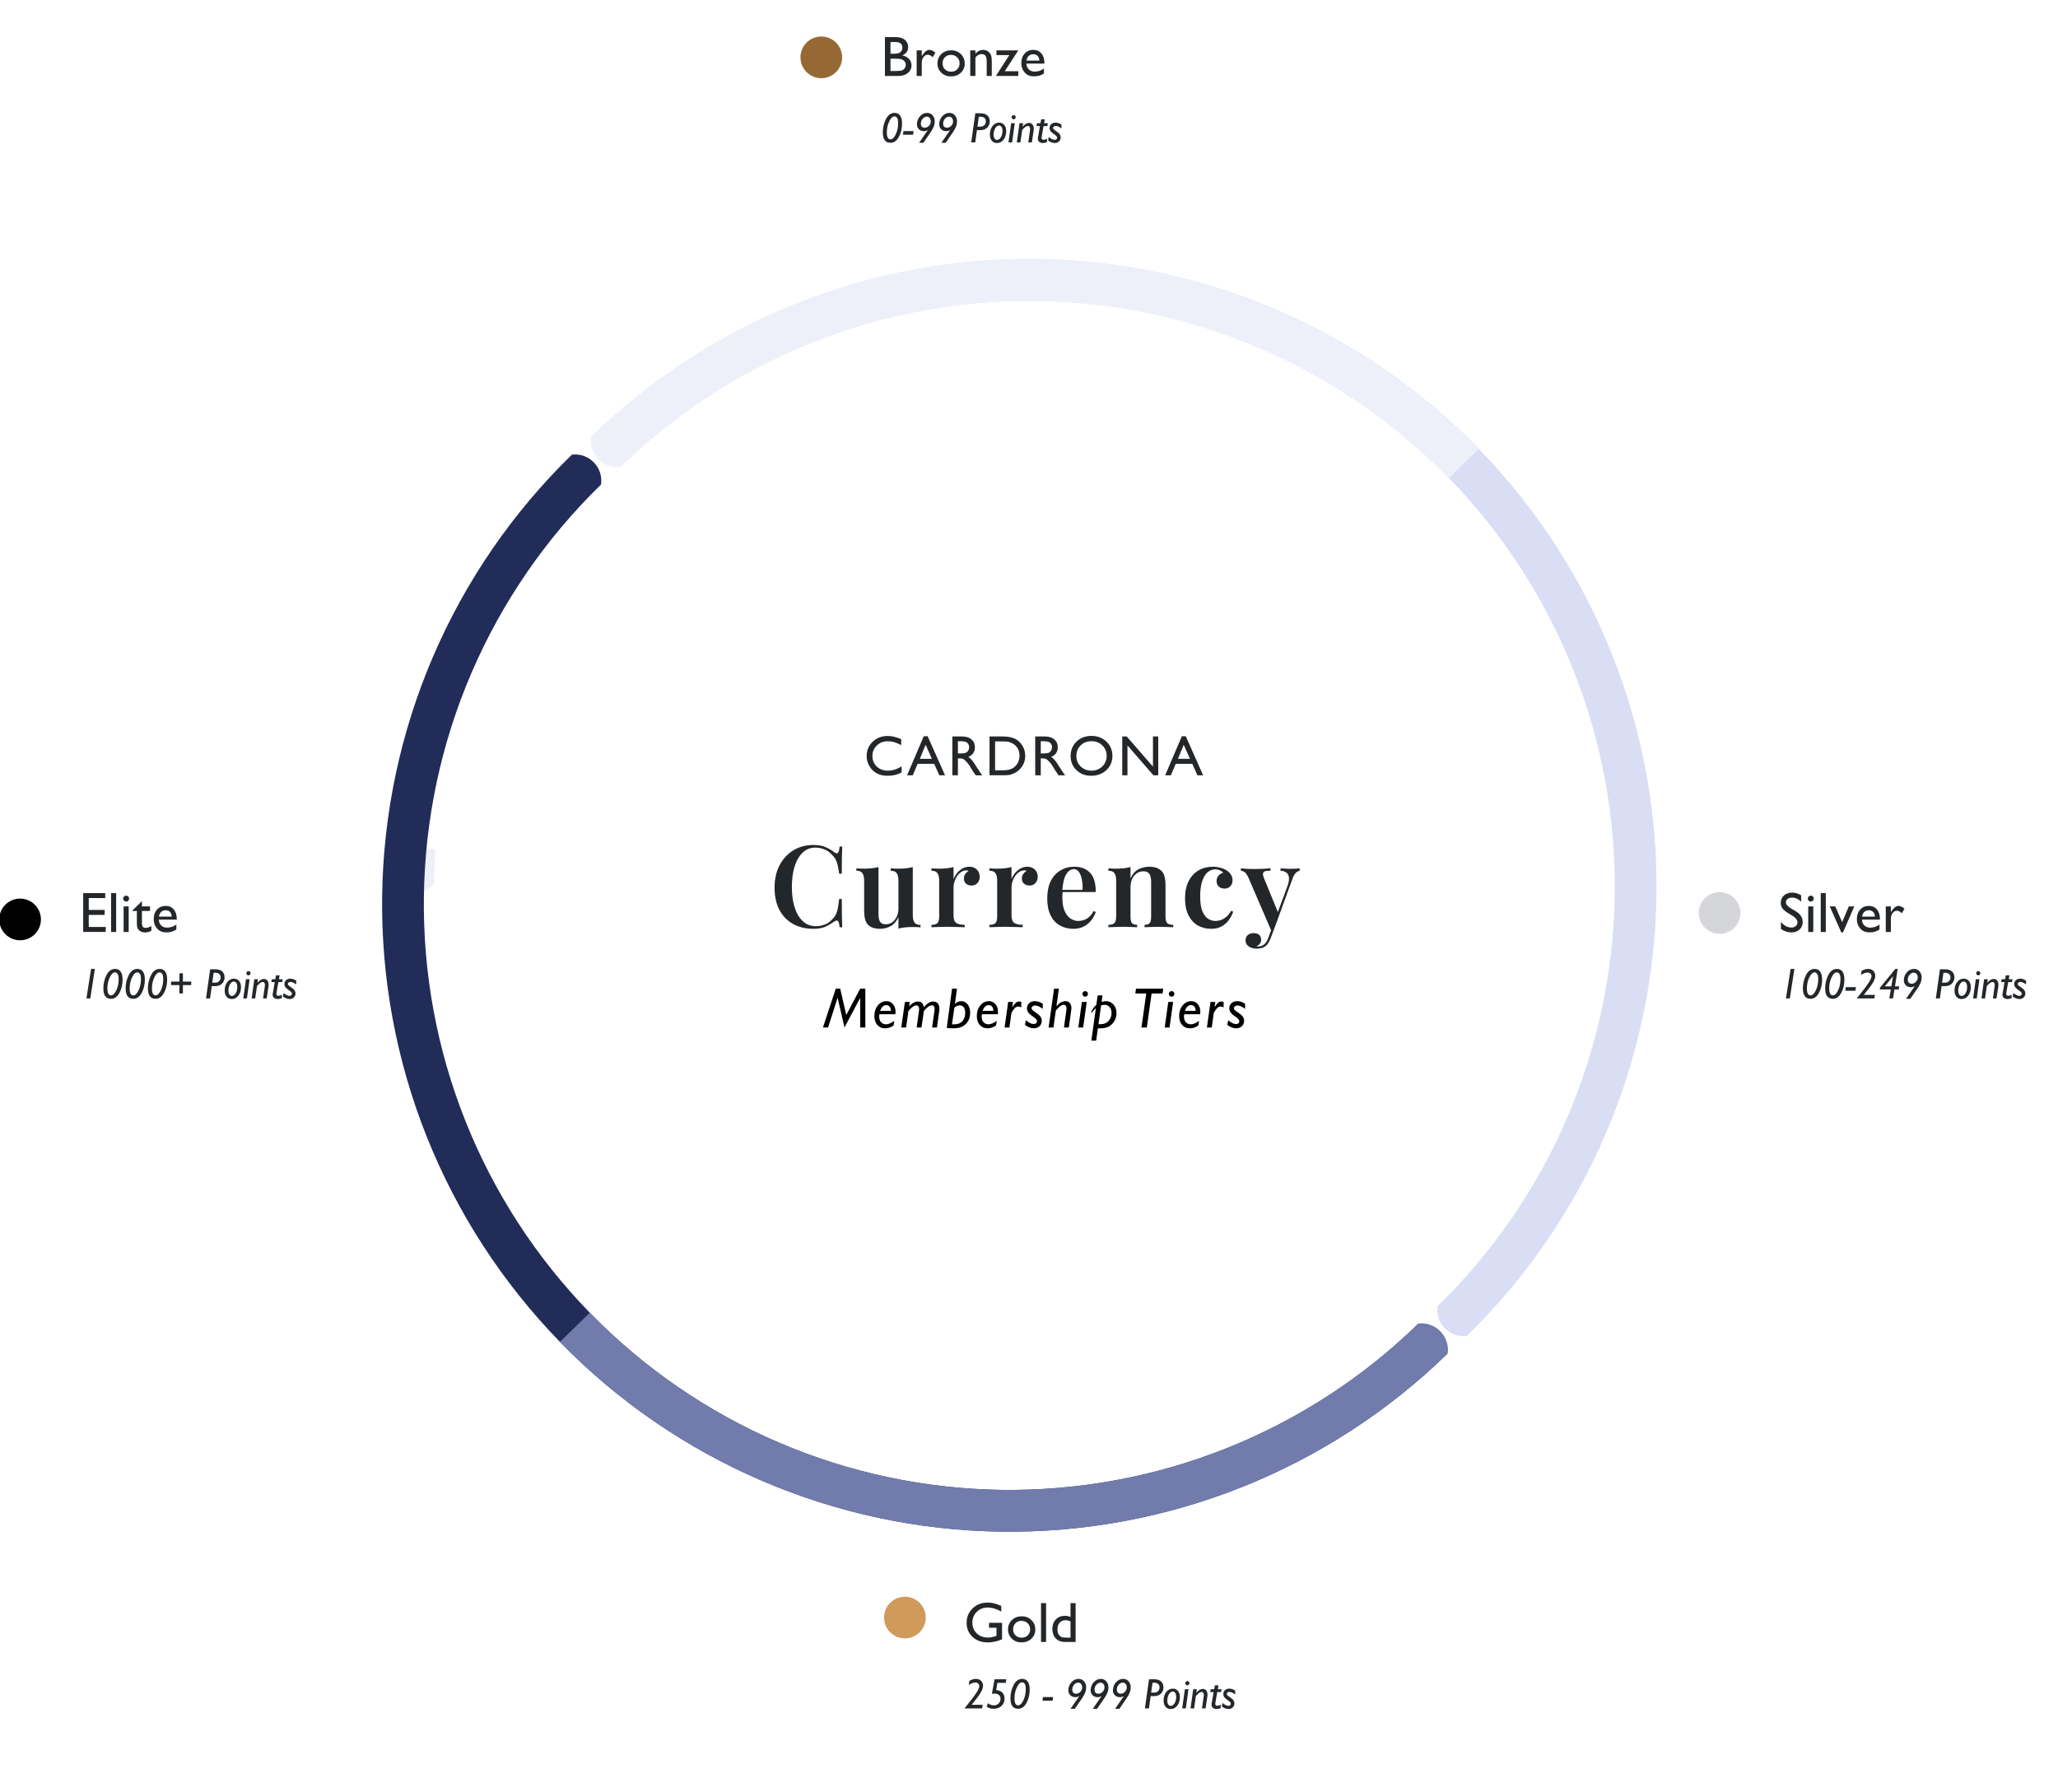 <svg width="867" height="755" viewBox="0 0 867 755" fill="none" xmlns="http://www.w3.org/2000/svg">
<g clip-path="url(#clip0_2094_20271)">
<path d="M617.9 562.872C642.775 538.66 662.639 509.785 676.355 477.896C690.071 446.007 697.372 411.728 697.841 377.018C698.31 342.307 691.938 307.844 679.088 275.596C666.238 243.348 647.162 213.947 622.95 189.071C598.737 164.196 569.862 144.333 537.973 130.616C506.084 116.9 471.806 109.599 437.095 109.13C402.385 108.661 367.921 115.033 335.674 127.883C303.426 140.733 274.025 159.809 249.149 184.022V184.022C248.097 191.234 254.176 197.48 261.415 196.623V196.623C284.635 174.022 312.081 156.215 342.183 144.22C372.286 132.225 404.456 126.276 436.858 126.714C469.259 127.152 501.257 133.967 531.025 146.771C560.792 159.575 587.746 178.116 610.348 201.337C632.95 224.558 650.756 252.003 662.752 282.106C674.747 312.208 680.695 344.379 680.257 376.78C679.82 409.182 673.004 441.18 660.2 470.947C647.397 500.715 628.855 527.669 605.634 550.27V550.27C604.582 557.483 610.662 563.728 617.9 562.872V562.872Z" fill="#D9DEF5"/>
<path d="M165.365 372.112C165.365 366.954 165.515 361.798 165.817 356.649L183.373 357.678C183.091 362.484 182.95 367.298 182.95 372.112V372.112C178.473 377.81 169.842 377.81 165.365 372.112V372.112Z" fill="#EEF0F9"/>
<path d="M249.12 183.939C274.011 159.743 303.424 140.685 335.68 127.856C367.936 115.026 402.403 108.675 437.113 109.166C471.824 109.657 506.097 116.98 537.978 130.716C569.858 144.453 598.721 164.334 622.917 189.225L610.308 201.483C587.721 178.248 560.778 159.689 531.019 146.867C501.26 134.044 469.266 127.208 436.865 126.75C404.464 126.292 372.289 132.22 342.179 144.196C312.069 156.172 284.428 174.19 261.193 196.777L260.074 196.759C253.312 196.647 248.176 190.637 249.12 183.939V183.939Z" fill="#EEF0F9"/>
<path d="M240.935 191.54C216.06 215.753 196.196 244.628 182.48 276.517C168.764 308.406 161.463 342.684 160.994 377.395C160.525 412.105 166.897 446.569 179.747 478.816C192.597 511.064 211.673 540.465 235.885 565.341C260.098 590.217 288.973 610.08 320.862 623.796C352.751 637.513 387.029 644.814 421.74 645.283C456.45 645.752 490.914 639.379 523.161 626.529C555.409 613.679 584.81 594.603 609.686 570.391V570.391C610.738 563.178 604.659 556.933 597.42 557.789V557.789C574.2 580.391 546.754 598.198 516.652 610.193C486.549 622.188 454.379 628.136 421.977 627.699C389.576 627.261 357.578 620.446 327.81 607.642C298.043 594.838 271.089 576.296 248.487 553.075C225.885 529.855 208.079 502.409 196.083 472.307C184.088 442.204 178.14 410.034 178.578 377.632C179.015 345.231 185.831 313.233 198.635 283.466C211.439 253.698 229.98 226.744 253.201 204.142V204.142C254.253 196.93 248.173 190.684 240.935 191.54V191.54Z" fill="#212C59"/>
<path d="M609.884 570.197C606.189 573.795 602.388 577.283 598.488 580.658L586.981 567.36C590.621 564.21 594.169 560.954 597.619 557.596V557.596C604.825 556.83 610.845 563.015 609.884 570.197V570.197Z" fill="#717CAD"/>
<path d="M609.685 570.39C584.81 594.603 555.409 613.679 523.161 626.529C490.913 639.379 456.45 645.751 421.739 645.282C387.029 644.813 352.75 637.512 320.861 623.796C288.972 610.079 260.097 590.216 235.885 565.341L248.486 553.075C271.088 576.296 298.042 594.837 327.81 607.641C357.577 620.445 389.575 627.26 421.977 627.698C454.378 628.136 486.549 622.187 516.651 610.192C546.754 598.197 574.199 580.391 597.42 557.789L609.685 570.39Z" fill="#717CAD"/>
<path d="M416.652 683.704H422.148V690.641C420.133 691.516 418.133 691.954 416.148 691.954C413.438 691.954 411.27 691.165 409.645 689.586C408.027 688 407.219 686.047 407.219 683.727C407.219 681.282 408.059 679.247 409.738 677.622C411.418 675.997 413.523 675.184 416.055 675.184C416.977 675.184 417.852 675.286 418.68 675.489C419.508 675.684 420.555 676.047 421.82 676.579V678.969C419.867 677.836 417.93 677.27 416.008 677.27C414.219 677.27 412.711 677.879 411.484 679.098C410.258 680.317 409.645 681.813 409.645 683.586C409.645 685.446 410.258 686.965 411.484 688.145C412.711 689.325 414.289 689.915 416.219 689.915C417.156 689.915 418.277 689.7 419.582 689.27L419.805 689.2V685.79H416.652V683.704ZM430.434 680.961C432.074 680.961 433.438 681.493 434.523 682.555C435.609 683.61 436.152 684.938 436.152 686.54C436.152 688.094 435.602 689.387 434.5 690.418C433.398 691.442 432.012 691.954 430.34 691.954C428.723 691.954 427.371 691.434 426.285 690.395C425.199 689.348 424.656 688.043 424.656 686.481C424.656 684.903 425.203 683.59 426.297 682.543C427.398 681.489 428.777 680.961 430.434 680.961ZM430.316 682.883C429.293 682.883 428.453 683.219 427.797 683.891C427.141 684.563 426.812 685.418 426.812 686.458C426.812 687.489 427.148 688.333 427.82 688.989C428.492 689.637 429.355 689.961 430.41 689.961C431.457 689.961 432.312 689.633 432.977 688.977C433.648 688.313 433.984 687.465 433.984 686.434C433.984 685.411 433.637 684.563 432.941 683.891C432.246 683.219 431.371 682.883 430.316 682.883ZM438.566 675.395H440.699V691.766H438.566V675.395ZM450.988 675.395H453.133V691.766H448.574C446.98 691.766 445.707 691.262 444.754 690.254C443.809 689.247 443.336 687.895 443.336 686.2C443.336 684.614 443.832 683.309 444.824 682.286C445.824 681.262 447.098 680.75 448.645 680.75C449.363 680.75 450.145 680.903 450.988 681.208V675.395ZM450.988 689.938V683.106C450.324 682.77 449.652 682.602 448.973 682.602C447.91 682.602 447.062 682.95 446.43 683.645C445.805 684.34 445.492 685.278 445.492 686.458C445.492 687.567 445.766 688.422 446.312 689.024C446.641 689.383 446.988 689.625 447.355 689.75C447.723 689.875 448.383 689.938 449.336 689.938H450.988Z" fill="#24272A"/>
<path d="M408.145 709.922L408.373 708.173C409.316 707.611 410.242 707.33 411.15 707.33C412.035 707.33 412.75 707.599 413.295 708.138C413.846 708.677 414.121 709.386 414.121 710.265C414.121 711.15 413.731 712.208 412.952 713.438C412.179 714.663 410.96 716.268 409.296 718.254H413.972L413.761 719.766H406.308C408.698 716.842 410.336 714.707 411.221 713.359C412.105 712.005 412.548 711.015 412.548 710.388C412.548 709.914 412.396 709.542 412.091 709.272C411.786 708.997 411.364 708.859 410.825 708.859C409.999 708.859 409.105 709.213 408.145 709.922ZM423.974 707.488L423.701 709H420.177L419.685 712.058C420.792 712.123 421.653 712.477 422.269 713.122C422.89 713.766 423.2 714.601 423.2 715.626C423.2 716.892 422.77 717.926 421.908 718.729C421.053 719.526 419.948 719.924 418.595 719.924C417.446 719.924 416.468 719.62 415.659 719.01L416.213 717.586C416.98 718.178 417.804 718.474 418.683 718.474C419.509 718.474 420.186 718.21 420.713 717.683C421.24 717.15 421.504 716.47 421.504 715.644C421.504 715 421.272 714.484 420.81 714.097C420.353 713.71 419.734 713.517 418.955 713.517C418.662 713.517 418.302 713.567 417.874 713.667L418.973 707.488H423.974ZM430.645 707.33C431.652 707.33 432.429 707.708 432.974 708.463C433.519 709.219 433.791 710.324 433.791 711.777C433.791 713.933 433.34 715.832 432.438 717.472C431.541 719.107 430.372 719.924 428.931 719.924C426.769 719.924 425.688 718.468 425.688 715.556C425.688 713.517 426.13 711.636 427.015 709.914C427.899 708.191 429.109 707.33 430.645 707.33ZM428.913 718.474C429.722 718.474 430.46 717.774 431.128 716.374C431.802 714.967 432.139 713.368 432.139 711.575C432.139 709.717 431.614 708.789 430.565 708.789C429.798 708.789 429.074 709.489 428.395 710.889C427.721 712.29 427.384 713.833 427.384 715.521C427.384 717.49 427.894 718.474 428.913 718.474ZM443.67 714.994L443.45 716.523H439.17L439.39 714.994H443.67ZM451 719.924L454.639 714.633L454.604 714.598C454.105 714.885 453.584 715.029 453.039 715.029C452.178 715.029 451.469 714.756 450.912 714.211C450.361 713.661 450.086 712.963 450.086 712.12C450.086 710.825 450.514 709.703 451.369 708.753C452.225 707.804 453.229 707.33 454.384 707.33C455.31 707.33 456.071 707.667 456.669 708.34C457.272 709.014 457.574 709.87 457.574 710.907C457.574 711.692 457.434 712.436 457.152 713.139C456.871 713.842 456.429 714.636 455.825 715.521L452.802 719.924H451ZM453.435 713.57C454.062 713.57 454.63 713.303 455.14 712.77C455.655 712.237 455.913 711.642 455.913 710.986C455.913 710.353 455.761 709.849 455.456 709.474C455.157 709.099 454.753 708.912 454.243 708.912C453.581 708.912 452.998 709.205 452.494 709.791C451.99 710.376 451.738 711.056 451.738 711.83C451.738 712.99 452.304 713.57 453.435 713.57ZM460.387 719.924L464.025 714.633L463.99 714.598C463.492 714.885 462.971 715.029 462.426 715.029C461.564 715.029 460.855 714.756 460.299 714.211C459.748 713.661 459.473 712.963 459.473 712.12C459.473 710.825 459.9 709.703 460.756 708.753C461.611 707.804 462.616 707.33 463.771 707.33C464.696 707.33 465.458 707.667 466.056 708.34C466.659 709.014 466.961 709.87 466.961 710.907C466.961 711.692 466.82 712.436 466.539 713.139C466.258 713.842 465.815 714.636 465.212 715.521L462.188 719.924H460.387ZM462.821 713.57C463.448 713.57 464.017 713.303 464.526 712.77C465.042 712.237 465.3 711.642 465.3 710.986C465.3 710.353 465.147 709.849 464.843 709.474C464.544 709.099 464.14 708.912 463.63 708.912C462.968 708.912 462.385 709.205 461.881 709.791C461.377 710.376 461.125 711.056 461.125 711.83C461.125 712.99 461.69 713.57 462.821 713.57ZM469.773 719.924L473.412 714.633L473.377 714.598C472.879 714.885 472.357 715.029 471.812 715.029C470.951 715.029 470.242 714.756 469.686 714.211C469.135 713.661 468.859 712.963 468.859 712.12C468.859 710.825 469.287 709.703 470.143 708.753C470.998 707.804 472.003 707.33 473.157 707.33C474.083 707.33 474.845 707.667 475.442 708.34C476.046 709.014 476.348 709.87 476.348 710.907C476.348 711.692 476.207 712.436 475.926 713.139C475.645 713.842 475.202 714.636 474.599 715.521L471.575 719.924H469.773ZM472.208 713.57C472.835 713.57 473.403 713.303 473.913 712.77C474.429 712.237 474.687 711.642 474.687 710.986C474.687 710.353 474.534 709.849 474.229 709.474C473.931 709.099 473.526 708.912 473.017 708.912C472.354 708.912 471.771 709.205 471.268 709.791C470.764 710.376 470.512 711.056 470.512 711.83C470.512 712.99 471.077 713.57 472.208 713.57ZM484.064 707.488H486.174C487.439 707.488 488.418 707.781 489.109 708.367C489.801 708.953 490.146 709.82 490.146 710.968C490.146 711.912 489.804 712.75 489.118 713.482C488.433 714.214 487.469 714.581 486.227 714.581H484.75L484.029 719.766H482.333L484.064 707.488ZM485.541 708.947L484.961 713.122H486.147C486.886 713.122 487.46 712.911 487.87 712.489C488.286 712.061 488.494 711.534 488.494 710.907C488.494 710.315 488.301 709.84 487.914 709.483C487.527 709.125 486.977 708.947 486.262 708.947H485.541ZM494.066 711.434C494.975 711.434 495.701 711.756 496.246 712.401C496.797 713.04 497.072 713.892 497.072 714.958C497.072 716.435 496.703 717.648 495.965 718.597C495.227 719.546 494.318 720.021 493.24 720.021C492.291 720.021 491.547 719.702 491.008 719.063C490.469 718.424 490.199 717.537 490.199 716.4C490.199 714.988 490.571 713.807 491.315 712.858C492.06 711.909 492.977 711.434 494.066 711.434ZM494.066 712.638C493.439 712.638 492.897 713.028 492.44 713.807C491.989 714.581 491.764 715.498 491.764 716.558C491.764 717.191 491.898 717.707 492.168 718.105C492.443 718.503 492.783 718.703 493.188 718.703C493.826 718.703 494.371 718.339 494.822 717.613C495.279 716.886 495.508 715.972 495.508 714.871C495.508 714.191 495.376 713.649 495.112 713.245C494.849 712.84 494.5 712.638 494.066 712.638ZM499.331 709.149C499.331 708.903 499.416 708.695 499.586 708.525C499.762 708.349 499.97 708.261 500.21 708.261C500.45 708.261 500.655 708.349 500.825 708.525C501.001 708.695 501.089 708.903 501.089 709.149C501.089 709.389 501.001 709.597 500.825 709.773C500.655 709.943 500.45 710.028 500.21 710.028C499.97 710.028 499.762 709.943 499.586 709.773C499.416 709.597 499.331 709.389 499.331 709.149ZM500.693 711.68L499.56 719.766H498.03L499.164 711.68H500.693ZM504.218 711.68L504.016 713.104L504.051 713.139C504.912 712.084 505.806 711.557 506.731 711.557C507.358 711.557 507.845 711.789 508.19 712.251C508.536 712.708 508.709 713.3 508.709 714.027C508.709 714.232 508.691 714.446 508.656 714.668L507.883 719.766H506.371L507.109 714.616C507.139 714.434 507.153 714.267 507.153 714.115C507.153 713.693 507.065 713.371 506.89 713.148C506.714 712.925 506.494 712.814 506.23 712.814C506.078 712.814 505.905 712.852 505.712 712.928C505.524 713.004 505.322 713.122 505.105 713.28C504.889 713.438 504.619 713.678 504.297 714C503.98 714.323 503.813 714.528 503.796 714.616L503.058 719.766H501.546L502.68 711.68H504.218ZM514.598 711.68L514.431 712.875H512.813L512.04 717.296C511.999 717.519 511.979 717.707 511.979 717.859C511.979 718.386 512.263 718.65 512.831 718.65C513.253 718.65 513.745 718.489 514.308 718.167L514.22 719.661C513.657 719.901 513.098 720.021 512.541 720.021C511.879 720.021 511.354 719.854 510.968 719.52C510.587 719.18 510.396 718.735 510.396 718.184C510.396 718.049 510.411 717.912 510.44 717.771L511.284 712.875H509.86L510.045 711.68H511.513L511.82 710.028H513.332L513.051 711.68H514.598ZM520.346 712.278V713.877C519.414 713.168 518.603 712.814 517.911 712.814C517.601 712.814 517.34 712.899 517.129 713.069C516.918 713.233 516.812 713.432 516.812 713.667C516.812 713.819 516.877 713.983 517.006 714.159C517.141 714.329 517.557 714.648 518.254 715.117C518.957 715.585 519.429 716.016 519.669 716.409C519.915 716.801 520.038 717.2 520.038 717.604C520.038 718.313 519.801 718.893 519.326 719.344C518.857 719.795 518.26 720.021 517.533 720.021C516.637 720.021 515.702 719.667 514.729 718.958L514.993 717.481C516.001 718.284 516.83 718.685 517.48 718.685C517.785 718.685 518.034 718.6 518.228 718.43C518.427 718.26 518.526 718.046 518.526 717.789C518.526 717.595 518.453 717.399 518.307 717.2C518.166 716.995 517.75 716.652 517.059 716.171C516.367 715.691 515.91 715.263 515.688 714.888C515.465 714.513 515.354 714.135 515.354 713.754C515.354 713.057 515.585 712.498 516.048 712.076C516.511 711.648 517.126 711.434 517.894 711.434C518.702 711.434 519.52 711.715 520.346 712.278Z" fill="#24272A"/>
<circle cx="381.219" cy="681.486" r="8.781" fill="#D09A5A"/>
<path d="M379.848 322.853V325.431C378.13 326.368 376.145 326.837 373.895 326.837C372.067 326.837 370.516 326.47 369.243 325.735C367.969 325.001 366.962 323.989 366.219 322.7C365.477 321.411 365.106 320.017 365.106 318.517C365.106 316.134 365.954 314.13 367.649 312.505C369.352 310.88 371.45 310.067 373.942 310.067C375.661 310.067 377.571 310.517 379.673 311.415V313.935C377.758 312.841 375.887 312.294 374.059 312.294C372.184 312.294 370.626 312.888 369.383 314.075C368.149 315.255 367.532 316.735 367.532 318.517C367.532 320.313 368.141 321.79 369.36 322.946C370.579 324.103 372.137 324.681 374.036 324.681C376.02 324.681 377.958 324.071 379.848 322.853ZM389.158 310.185H390.81L398.134 326.649H395.732L393.552 321.798H386.591L384.529 326.649H382.126L389.158 310.185ZM392.591 319.712L389.955 313.782L387.505 319.712H392.591ZM401.209 326.649V310.278H405.311C406.967 310.278 408.28 310.688 409.248 311.509C410.225 312.329 410.713 313.438 410.713 314.837C410.713 315.79 410.475 316.614 409.998 317.31C409.522 318.005 408.838 318.524 407.948 318.868C408.471 319.212 408.983 319.681 409.483 320.274C409.983 320.868 410.686 321.903 411.592 323.38C412.162 324.31 412.619 325.009 412.963 325.478L413.83 326.649H411.041L410.326 325.571C410.303 325.532 410.256 325.466 410.186 325.372L409.729 324.728L409.002 323.532L408.217 322.255C407.733 321.583 407.287 321.048 406.881 320.649C406.483 320.251 406.119 319.966 405.791 319.794C405.471 319.614 404.928 319.524 404.162 319.524H403.553V326.649H401.209ZM404.256 312.271H403.553V317.438H404.444C405.631 317.438 406.444 317.337 406.881 317.134C407.326 316.931 407.67 316.626 407.912 316.22C408.162 315.806 408.287 315.337 408.287 314.813C408.287 314.298 408.151 313.833 407.877 313.419C407.604 312.997 407.217 312.7 406.717 312.528C406.225 312.356 405.405 312.271 404.256 312.271ZM416.87 326.626V310.278H422.39C424.616 310.278 426.378 310.614 427.675 311.286C428.972 311.95 430.003 312.931 430.769 314.228C431.534 315.524 431.917 316.938 431.917 318.47C431.917 319.563 431.706 320.61 431.284 321.61C430.862 322.61 430.261 323.489 429.48 324.247C428.683 325.028 427.757 325.618 426.702 326.017C426.085 326.259 425.519 326.423 425.003 326.509C424.487 326.587 423.503 326.626 422.05 326.626H416.87ZM422.144 312.364H419.214V324.54H422.214C423.386 324.54 424.296 324.462 424.944 324.306C425.593 324.142 426.132 323.938 426.562 323.696C426.999 323.446 427.398 323.142 427.757 322.782C428.913 321.61 429.491 320.13 429.491 318.341C429.491 316.583 428.898 315.149 427.71 314.04C427.273 313.626 426.769 313.286 426.198 313.021C425.636 312.755 425.101 312.579 424.593 312.493C424.085 312.407 423.269 312.364 422.144 312.364ZM436.117 326.649V310.278H440.219C441.875 310.278 443.187 310.688 444.156 311.509C445.133 312.329 445.621 313.438 445.621 314.837C445.621 315.79 445.383 316.614 444.906 317.31C444.43 318.005 443.746 318.524 442.855 318.868C443.379 319.212 443.891 319.681 444.391 320.274C444.891 320.868 445.594 321.903 446.5 323.38C447.07 324.31 447.527 325.009 447.871 325.478L448.738 326.649H445.949L445.234 325.571C445.211 325.532 445.164 325.466 445.094 325.372L444.637 324.728L443.91 323.532L443.125 322.255C442.641 321.583 442.195 321.048 441.789 320.649C441.391 320.251 441.027 319.966 440.699 319.794C440.379 319.614 439.836 319.524 439.07 319.524H438.461V326.649H436.117ZM439.164 312.271H438.461V317.438H439.351C440.539 317.438 441.351 317.337 441.789 317.134C442.234 316.931 442.578 316.626 442.82 316.22C443.07 315.806 443.195 315.337 443.195 314.813C443.195 314.298 443.058 313.833 442.785 313.419C442.512 312.997 442.125 312.7 441.625 312.528C441.133 312.356 440.312 312.271 439.164 312.271ZM459.794 310.044C462.325 310.044 464.43 310.845 466.11 312.446C467.798 314.048 468.641 316.056 468.641 318.47C468.641 320.884 467.79 322.884 466.087 324.47C464.391 326.048 462.251 326.837 459.665 326.837C457.196 326.837 455.137 326.048 453.489 324.47C451.848 322.884 451.028 320.899 451.028 318.517C451.028 316.071 451.856 314.048 453.512 312.446C455.169 310.845 457.262 310.044 459.794 310.044ZM459.887 312.271C458.012 312.271 456.469 312.856 455.258 314.028C454.055 315.2 453.454 316.696 453.454 318.517C453.454 320.282 454.059 321.751 455.27 322.923C456.481 324.095 457.997 324.681 459.817 324.681C461.645 324.681 463.169 324.083 464.387 322.888C465.614 321.692 466.227 320.204 466.227 318.423C466.227 316.688 465.614 315.231 464.387 314.052C463.169 312.864 461.669 312.271 459.887 312.271ZM485.72 310.278H487.947V326.649H485.931L474.986 314.052V326.649H472.783V310.278H474.681L485.72 322.981V310.278ZM497.889 310.185H499.541L506.866 326.649H504.463L502.283 321.798H495.323L493.26 326.649H490.858L497.889 310.185ZM501.323 319.712L498.686 313.782L496.237 319.712H501.323ZM342.724 355.993C344.836 355.993 346.564 356.313 347.908 356.953C349.284 357.561 350.5 358.281 351.556 359.113C352.196 359.593 352.676 359.657 352.996 359.305C353.348 358.921 353.588 358.041 353.716 356.665H354.82C354.756 357.881 354.708 359.369 354.676 361.129C354.644 362.889 354.628 365.209 354.628 368.089H353.524C353.332 366.649 353.124 365.449 352.9 364.489C352.676 363.497 352.356 362.649 351.94 361.945C351.556 361.241 351.012 360.569 350.308 359.929C349.444 358.969 348.404 358.265 347.188 357.817C346.004 357.337 344.756 357.097 343.444 357.097C341.78 357.097 340.324 357.545 339.076 358.441C337.86 359.305 336.836 360.505 336.004 362.041C335.204 363.545 334.596 365.305 334.18 367.321C333.796 369.337 333.604 371.481 333.604 373.753C333.604 376.089 333.812 378.265 334.228 380.281C334.676 382.265 335.316 384.009 336.148 385.513C337.012 386.985 338.068 388.137 339.316 388.969C340.596 389.801 342.068 390.217 343.732 390.217C344.916 390.217 346.132 389.993 347.38 389.545C348.628 389.097 349.652 388.409 350.452 387.481C351.508 386.521 352.228 385.385 352.612 384.073C352.996 382.729 353.3 380.953 353.524 378.745H354.628C354.628 381.753 354.644 384.185 354.676 386.041C354.708 387.865 354.756 389.401 354.82 390.649H353.716C353.588 389.273 353.364 388.409 353.044 388.057C352.756 387.705 352.26 387.753 351.556 388.201C350.372 389.033 349.108 389.769 347.764 390.409C346.452 391.017 344.756 391.321 342.676 391.321C339.412 391.321 336.548 390.633 334.084 389.257C331.62 387.881 329.7 385.897 328.324 383.305C326.98 380.713 326.308 377.593 326.308 373.945C326.308 370.361 327.012 367.225 328.42 364.537C329.828 361.849 331.764 359.753 334.228 358.249C336.692 356.745 339.524 355.993 342.724 355.993ZM384.541 365.305V385.465C384.541 386.905 384.781 387.977 385.261 388.681C385.741 389.353 386.589 389.689 387.805 389.689V390.697C386.813 390.601 385.821 390.553 384.829 390.553C383.645 390.553 382.509 390.601 381.421 390.697C380.365 390.793 379.389 390.969 378.493 391.225V386.425C377.693 388.185 376.589 389.449 375.181 390.217C373.805 390.953 372.317 391.321 370.717 391.321C369.469 391.321 368.413 391.145 367.549 390.793C366.717 390.473 366.045 390.025 365.533 389.449C364.989 388.841 364.605 388.041 364.381 387.049C364.157 386.057 364.045 384.777 364.045 383.209V371.065C364.045 369.625 363.805 368.569 363.325 367.897C362.877 367.193 362.029 366.841 360.781 366.841V365.833C361.805 365.929 362.797 365.977 363.757 365.977C364.941 365.977 366.061 365.929 367.117 365.833C368.205 365.705 369.197 365.529 370.093 365.305V384.889C370.093 385.753 370.157 386.521 370.285 387.193C370.445 387.865 370.749 388.409 371.197 388.825C371.645 389.209 372.317 389.401 373.213 389.401C374.205 389.401 375.101 389.113 375.901 388.537C376.701 387.961 377.325 387.177 377.773 386.185C378.253 385.193 378.493 384.073 378.493 382.825V371.065C378.493 369.625 378.253 368.569 377.773 367.897C377.325 367.193 376.477 366.841 375.229 366.841V365.833C376.253 365.929 377.245 365.977 378.205 365.977C379.389 365.977 380.509 365.929 381.565 365.833C382.653 365.705 383.645 365.529 384.541 365.305ZM408.334 365.161C409.326 365.161 410.142 365.369 410.782 365.785C411.454 366.201 411.95 366.729 412.27 367.369C412.59 368.009 412.75 368.681 412.75 369.385C412.75 370.441 412.43 371.321 411.79 372.025C411.182 372.729 410.366 373.081 409.342 373.081C408.382 373.081 407.598 372.825 406.99 372.313C406.382 371.801 406.078 371.097 406.078 370.201C406.078 369.401 406.27 368.729 406.654 368.185C407.07 367.641 407.534 367.209 408.046 366.889C407.694 366.697 407.294 366.633 406.846 366.697C406.078 366.761 405.374 367.033 404.734 367.513C404.094 367.993 403.55 368.585 403.102 369.289C402.654 369.993 402.302 370.745 402.046 371.545C401.822 372.345 401.71 373.113 401.71 373.849V385.705C401.71 387.273 402.11 388.329 402.91 388.873C403.71 389.385 404.878 389.641 406.414 389.641V390.649C405.678 390.617 404.606 390.585 403.198 390.553C401.822 390.489 400.382 390.457 398.878 390.457C397.63 390.457 396.382 390.489 395.134 390.553C393.918 390.585 393.006 390.617 392.398 390.649V389.641C393.582 389.641 394.414 389.401 394.894 388.921C395.406 388.441 395.662 387.529 395.662 386.185V371.065C395.662 369.625 395.422 368.569 394.942 367.897C394.494 367.193 393.646 366.841 392.398 366.841V365.833C393.422 365.929 394.414 365.977 395.374 365.977C396.558 365.977 397.678 365.929 398.734 365.833C399.822 365.705 400.814 365.529 401.71 365.305V370.297C402.094 369.401 402.59 368.569 403.198 367.801C403.838 367.033 404.59 366.409 405.454 365.929C406.35 365.417 407.31 365.161 408.334 365.161ZM432.765 365.161C433.757 365.161 434.573 365.369 435.213 365.785C435.885 366.201 436.381 366.729 436.701 367.369C437.021 368.009 437.181 368.681 437.181 369.385C437.181 370.441 436.861 371.321 436.221 372.025C435.613 372.729 434.797 373.081 433.773 373.081C432.813 373.081 432.029 372.825 431.421 372.313C430.813 371.801 430.509 371.097 430.509 370.201C430.509 369.401 430.701 368.729 431.085 368.185C431.501 367.641 431.965 367.209 432.477 366.889C432.125 366.697 431.725 366.633 431.277 366.697C430.509 366.761 429.805 367.033 429.165 367.513C428.525 367.993 427.981 368.585 427.533 369.289C427.085 369.993 426.733 370.745 426.477 371.545C426.253 372.345 426.141 373.113 426.141 373.849V385.705C426.141 387.273 426.541 388.329 427.341 388.873C428.141 389.385 429.309 389.641 430.845 389.641V390.649C430.109 390.617 429.037 390.585 427.629 390.553C426.253 390.489 424.813 390.457 423.309 390.457C422.061 390.457 420.813 390.489 419.565 390.553C418.349 390.585 417.437 390.617 416.829 390.649V389.641C418.013 389.641 418.845 389.401 419.325 388.921C419.837 388.441 420.093 387.529 420.093 386.185V371.065C420.093 369.625 419.853 368.569 419.373 367.897C418.925 367.193 418.077 366.841 416.829 366.841V365.833C417.853 365.929 418.845 365.977 419.805 365.977C420.989 365.977 422.109 365.929 423.165 365.833C424.253 365.705 425.245 365.529 426.141 365.305V370.297C426.525 369.401 427.021 368.569 427.629 367.801C428.269 367.033 429.021 366.409 429.885 365.929C430.781 365.417 431.741 365.161 432.765 365.161ZM452.606 365.161C455.422 365.161 457.63 366.009 459.23 367.705C460.83 369.401 461.63 372.105 461.63 375.817H445.454L445.406 374.905H456.062C456.126 373.337 456.03 371.897 455.774 370.585C455.518 369.241 455.102 368.169 454.526 367.369C453.982 366.569 453.262 366.169 452.366 366.169C451.15 366.169 450.094 366.889 449.198 368.329C448.302 369.737 447.742 372.057 447.518 375.289L447.71 375.577C447.646 375.993 447.598 376.441 447.566 376.921C447.566 377.401 447.566 377.881 447.566 378.361C447.566 380.569 447.886 382.393 448.526 383.833C449.166 385.273 449.998 386.329 451.022 387.001C452.046 387.673 453.102 388.009 454.19 388.009C454.926 388.009 455.678 387.897 456.446 387.673C457.214 387.449 457.966 387.033 458.702 386.425C459.438 385.817 460.11 384.953 460.718 383.833L461.63 384.217C461.278 385.337 460.686 386.457 459.854 387.577C459.054 388.665 458.014 389.561 456.734 390.265C455.454 390.969 453.95 391.321 452.222 391.321C450.046 391.321 448.126 390.841 446.462 389.881C444.798 388.921 443.502 387.497 442.574 385.609C441.646 383.689 441.182 381.353 441.182 378.601C441.182 375.689 441.662 373.241 442.622 371.257C443.614 369.273 444.974 367.769 446.702 366.745C448.43 365.689 450.398 365.161 452.606 365.161ZM484.189 365.161C485.533 365.161 486.605 365.337 487.405 365.689C488.237 366.041 488.909 366.489 489.421 367.033C489.997 367.641 490.397 368.425 490.621 369.385C490.877 370.345 491.005 371.641 491.005 373.273V386.185C491.005 387.529 491.245 388.441 491.725 388.921C492.237 389.401 493.085 389.641 494.269 389.641V390.649C493.693 390.617 492.797 390.585 491.581 390.553C490.397 390.489 489.245 390.457 488.125 390.457C486.941 390.457 485.789 390.489 484.669 390.553C483.549 390.585 482.717 390.617 482.173 390.649V389.641C483.197 389.641 483.917 389.401 484.333 388.921C484.749 388.441 484.957 387.529 484.957 386.185V371.641C484.957 370.777 484.877 370.009 484.717 369.337C484.557 368.633 484.237 368.089 483.757 367.705C483.277 367.289 482.589 367.081 481.693 367.081C480.637 367.081 479.693 367.369 478.861 367.945C478.061 368.521 477.421 369.321 476.941 370.345C476.493 371.337 476.269 372.457 476.269 373.705V386.185C476.269 387.529 476.477 388.441 476.893 388.921C477.309 389.401 478.029 389.641 479.053 389.641V390.649C478.509 390.617 477.693 390.585 476.605 390.553C475.517 390.489 474.413 390.457 473.293 390.457C472.109 390.457 470.909 390.489 469.693 390.553C468.477 390.585 467.565 390.617 466.957 390.649V389.641C468.141 389.641 468.973 389.401 469.453 388.921C469.965 388.441 470.221 387.529 470.221 386.185V371.065C470.221 369.625 469.981 368.569 469.501 367.897C469.053 367.193 468.205 366.841 466.957 366.841V365.833C467.981 365.929 468.973 365.977 469.933 365.977C471.117 365.977 472.237 365.929 473.293 365.833C474.381 365.705 475.373 365.529 476.269 365.305V370.105C477.069 368.281 478.173 367.001 479.581 366.265C480.989 365.529 482.525 365.161 484.189 365.161ZM510.848 365.161C512.032 365.161 513.12 365.305 514.112 365.593C515.136 365.849 516.016 366.217 516.752 366.697C517.52 367.177 518.128 367.785 518.576 368.521C519.024 369.225 519.248 370.009 519.248 370.873C519.248 371.929 518.928 372.777 518.288 373.417C517.648 374.057 516.848 374.377 515.888 374.377C514.896 374.377 514.08 374.089 513.44 373.513C512.832 372.937 512.528 372.169 512.528 371.209C512.528 370.281 512.8 369.513 513.344 368.905C513.888 368.297 514.544 367.897 515.312 367.705C515.024 367.289 514.576 366.953 513.968 366.697C513.36 366.409 512.688 366.265 511.952 366.265C510.992 366.265 510.128 366.521 509.36 367.033C508.592 367.513 507.92 368.249 507.344 369.241C506.8 370.201 506.368 371.401 506.048 372.841C505.76 374.249 505.616 375.881 505.616 377.737C505.616 380.329 505.92 382.377 506.528 383.881C507.168 385.385 507.984 386.457 508.976 387.097C509.968 387.705 511.024 388.009 512.144 388.009C512.816 388.009 513.536 387.881 514.304 387.625C515.072 387.369 515.824 386.937 516.56 386.329C517.328 385.721 518.016 384.857 518.624 383.737L519.536 384.073C519.184 385.193 518.608 386.313 517.808 387.433C517.04 388.553 516.032 389.481 514.784 390.217C513.536 390.953 512.016 391.321 510.224 391.321C508.176 391.321 506.32 390.857 504.656 389.929C502.992 388.969 501.664 387.529 500.672 385.609C499.712 383.689 499.232 381.305 499.232 378.457C499.232 375.641 499.728 373.257 500.72 371.305C501.712 369.321 503.088 367.801 504.848 366.745C506.64 365.689 508.64 365.161 510.848 365.161ZM547.532 365.833V366.841C546.924 366.969 546.348 367.305 545.804 367.849C545.292 368.393 544.796 369.353 544.316 370.729L537.212 390.217L535.724 392.473L525.836 369.529C525.228 368.313 524.652 367.561 524.108 367.273C523.564 366.985 523.116 366.841 522.764 366.841V365.833C523.692 365.929 524.652 366.009 525.644 366.073C526.668 366.105 527.692 366.121 528.716 366.121C529.9 366.121 531.036 366.089 532.124 366.025C533.244 365.961 534.284 365.897 535.244 365.833V366.841C534.508 366.841 533.852 366.889 533.276 366.985C532.7 367.081 532.316 367.353 532.124 367.801C531.964 368.217 532.092 368.953 532.508 370.009L538.508 384.649L538.124 384.841L542.348 373.417C542.892 371.913 543.116 370.697 543.02 369.769C542.924 368.841 542.572 368.137 541.964 367.657C541.356 367.177 540.524 366.905 539.468 366.841V365.833C539.98 365.865 540.492 365.897 541.004 365.929C541.516 365.961 542.012 365.993 542.492 366.025C542.972 366.025 543.436 366.025 543.884 366.025C544.556 366.025 545.212 366.009 545.852 365.977C546.524 365.945 547.084 365.897 547.532 365.833ZM537.212 390.217L535.388 395.065C535.1 395.865 534.78 396.537 534.428 397.081C534.108 397.657 533.74 398.121 533.324 398.473C532.844 398.889 532.252 399.193 531.548 399.385C530.876 399.577 530.124 399.673 529.292 399.673C528.556 399.673 527.836 399.545 527.132 399.289C526.46 399.033 525.884 398.649 525.404 398.137C524.956 397.625 524.732 396.953 524.732 396.121C524.732 395.225 525.036 394.505 525.644 393.961C526.252 393.417 527.084 393.145 528.14 393.145C529.068 393.145 529.82 393.369 530.396 393.817C531.004 394.297 531.308 395.001 531.308 395.929C531.308 396.537 531.132 397.081 530.78 397.561C530.428 398.041 529.932 398.409 529.292 398.665C529.452 398.697 529.596 398.713 529.724 398.713C529.884 398.745 530.012 398.761 530.108 398.761C531.036 398.761 531.868 398.457 532.604 397.849C533.34 397.241 533.932 396.281 534.38 394.969L536.108 390.217H537.212Z" fill="#24272A"/>
<path d="M378.348 32H372.805V15.629H377.094C378.445 15.629 379.5 15.812 380.258 16.18C381.016 16.539 381.594 17.039 381.992 17.68C382.391 18.312 382.59 19.047 382.59 19.883C382.59 21.492 381.758 22.645 380.094 23.34C381.289 23.566 382.238 24.059 382.941 24.816C383.652 25.574 384.008 26.48 384.008 27.535C384.008 28.371 383.793 29.117 383.363 29.773C382.934 30.43 382.301 30.965 381.465 31.379C380.637 31.793 379.598 32 378.348 32ZM377.164 17.715H375.148V22.637H376.707C377.957 22.637 378.844 22.398 379.367 21.922C379.898 21.445 380.164 20.828 380.164 20.07C380.164 18.5 379.164 17.715 377.164 17.715ZM377.34 24.723H375.148V29.914H377.457C378.738 29.914 379.605 29.816 380.059 29.621C380.52 29.418 380.887 29.105 381.16 28.684C381.441 28.262 381.582 27.809 381.582 27.324C381.582 26.824 381.434 26.367 381.137 25.953C380.848 25.539 380.434 25.23 379.895 25.027C379.355 24.824 378.504 24.723 377.34 24.723ZM388.32 21.219V23.691L388.438 23.504C389.469 21.84 390.5 21.008 391.531 21.008C392.336 21.008 393.176 21.414 394.051 22.227L392.926 24.102C392.184 23.398 391.496 23.047 390.863 23.047C390.176 23.047 389.578 23.375 389.07 24.031C388.57 24.688 388.32 25.465 388.32 26.363V32H386.176V21.219H388.32ZM400.707 21.195C402.348 21.195 403.711 21.727 404.797 22.789C405.883 23.844 406.426 25.172 406.426 26.773C406.426 28.328 405.875 29.621 404.773 30.652C403.672 31.676 402.285 32.188 400.613 32.188C398.996 32.188 397.645 31.668 396.559 30.629C395.473 29.582 394.93 28.277 394.93 26.715C394.93 25.137 395.477 23.824 396.57 22.777C397.672 21.723 399.051 21.195 400.707 21.195ZM400.59 23.117C399.566 23.117 398.727 23.453 398.07 24.125C397.414 24.797 397.086 25.652 397.086 26.691C397.086 27.723 397.422 28.566 398.094 29.223C398.766 29.871 399.629 30.195 400.684 30.195C401.73 30.195 402.586 29.867 403.25 29.211C403.922 28.547 404.258 27.699 404.258 26.668C404.258 25.645 403.91 24.797 403.215 24.125C402.52 23.453 401.645 23.117 400.59 23.117ZM410.926 21.219V22.59C411.879 21.535 412.961 21.008 414.172 21.008C414.844 21.008 415.469 21.184 416.047 21.535C416.625 21.879 417.062 22.355 417.359 22.965C417.664 23.566 417.816 24.523 417.816 25.836V32H415.684V25.859C415.684 24.758 415.516 23.973 415.18 23.504C414.844 23.027 414.281 22.789 413.492 22.789C412.484 22.789 411.629 23.293 410.926 24.301V32H408.746V21.219H410.926ZM419.785 21.219H428.996L423.289 30.008H428.996V32H419.551L425.211 23.211H419.785V21.219ZM439.988 26.797H432.406C432.461 27.828 432.805 28.648 433.438 29.258C434.078 29.867 434.902 30.172 435.91 30.172C437.316 30.172 438.613 29.734 439.801 28.859V30.945C439.145 31.383 438.492 31.695 437.844 31.883C437.203 32.07 436.449 32.164 435.582 32.164C434.395 32.164 433.434 31.918 432.699 31.426C431.965 30.934 431.375 30.273 430.93 29.445C430.492 28.609 430.273 27.645 430.273 26.551C430.273 24.91 430.738 23.578 431.668 22.555C432.598 21.523 433.805 21.008 435.289 21.008C436.719 21.008 437.859 21.508 438.711 22.508C439.562 23.508 439.988 24.848 439.988 26.527V26.797ZM432.453 25.52H437.879C437.824 24.668 437.57 24.012 437.117 23.551C436.664 23.09 436.055 22.859 435.289 22.859C434.523 22.859 433.895 23.09 433.402 23.551C432.918 24.012 432.602 24.668 432.453 25.52Z" fill="#24272A"/>
<path d="M376.871 47.563C377.879 47.563 378.655 47.941 379.2 48.697C379.745 49.453 380.018 50.558 380.018 52.011C380.018 54.167 379.566 56.065 378.664 57.706C377.768 59.341 376.599 60.158 375.157 60.158C372.995 60.158 371.914 58.702 371.914 55.79C371.914 53.751 372.356 51.87 373.241 50.148C374.126 48.425 375.336 47.563 376.871 47.563ZM375.14 58.708C375.948 58.708 376.687 58.008 377.354 56.607C378.028 55.201 378.365 53.602 378.365 51.809C378.365 49.951 377.841 49.023 376.792 49.023C376.024 49.023 375.301 49.723 374.621 51.123C373.947 52.523 373.61 54.067 373.61 55.755C373.61 57.724 374.12 58.708 375.14 58.708ZM384.887 55.227L384.667 56.757H380.387L380.606 55.227H384.887ZM387.207 60.158L390.846 54.867L390.811 54.832C390.312 55.119 389.791 55.263 389.246 55.263C388.385 55.263 387.676 54.99 387.119 54.445C386.568 53.895 386.293 53.197 386.293 52.353C386.293 51.059 386.721 49.937 387.576 48.987C388.432 48.038 389.437 47.563 390.591 47.563C391.517 47.563 392.278 47.9 392.876 48.574C393.479 49.248 393.781 50.103 393.781 51.141C393.781 51.926 393.641 52.67 393.359 53.373C393.078 54.076 392.636 54.87 392.032 55.755L389.009 60.158H387.207ZM389.642 53.804C390.269 53.804 390.837 53.537 391.347 53.004C391.862 52.471 392.12 51.876 392.12 51.22C392.12 50.587 391.968 50.083 391.663 49.708C391.364 49.333 390.96 49.145 390.45 49.145C389.788 49.145 389.205 49.438 388.701 50.024C388.197 50.61 387.945 51.29 387.945 52.063C387.945 53.224 388.511 53.804 389.642 53.804ZM396.594 60.158L400.232 54.867L400.197 54.832C399.699 55.119 399.178 55.263 398.633 55.263C397.771 55.263 397.062 54.99 396.506 54.445C395.955 53.895 395.68 53.197 395.68 52.353C395.68 51.059 396.107 49.937 396.963 48.987C397.818 48.038 398.823 47.563 399.978 47.563C400.903 47.563 401.665 47.9 402.263 48.574C402.866 49.248 403.168 50.103 403.168 51.141C403.168 51.926 403.027 52.67 402.746 53.373C402.465 54.076 402.022 54.87 401.419 55.755L398.396 60.158H396.594ZM399.028 53.804C399.655 53.804 400.224 53.537 400.733 53.004C401.249 52.471 401.507 51.876 401.507 51.22C401.507 50.587 401.354 50.083 401.05 49.708C400.751 49.333 400.347 49.145 399.837 49.145C399.175 49.145 398.592 49.438 398.088 50.024C397.584 50.61 397.332 51.29 397.332 52.063C397.332 53.224 397.897 53.804 399.028 53.804ZM410.885 47.722H412.994C414.26 47.722 415.238 48.015 415.93 48.601C416.621 49.187 416.967 50.054 416.967 51.202C416.967 52.145 416.624 52.983 415.938 53.716C415.253 54.448 414.289 54.815 413.047 54.815H411.57L410.85 60H409.153L410.885 47.722ZM412.361 49.181L411.781 53.355H412.968C413.706 53.355 414.28 53.145 414.69 52.723C415.106 52.295 415.314 51.768 415.314 51.141C415.314 50.549 415.121 50.074 414.734 49.717C414.348 49.359 413.797 49.181 413.082 49.181H412.361ZM420.887 51.668C421.795 51.668 422.521 51.99 423.066 52.635C423.617 53.273 423.893 54.126 423.893 55.192C423.893 56.669 423.523 57.882 422.785 58.831C422.047 59.78 421.139 60.255 420.061 60.255C419.111 60.255 418.367 59.935 417.828 59.297C417.289 58.658 417.02 57.77 417.02 56.634C417.02 55.222 417.392 54.041 418.136 53.092C418.88 52.143 419.797 51.668 420.887 51.668ZM420.887 52.872C420.26 52.872 419.718 53.262 419.261 54.041C418.81 54.815 418.584 55.731 418.584 56.792C418.584 57.425 418.719 57.94 418.988 58.339C419.264 58.737 419.604 58.937 420.008 58.937C420.646 58.937 421.191 58.573 421.643 57.847C422.1 57.12 422.328 56.206 422.328 55.105C422.328 54.425 422.196 53.883 421.933 53.478C421.669 53.074 421.32 52.872 420.887 52.872ZM426.151 49.383C426.151 49.137 426.236 48.929 426.406 48.759C426.582 48.583 426.79 48.495 427.03 48.495C427.271 48.495 427.476 48.583 427.646 48.759C427.821 48.929 427.909 49.137 427.909 49.383C427.909 49.623 427.821 49.831 427.646 50.007C427.476 50.177 427.271 50.262 427.03 50.262C426.79 50.262 426.582 50.177 426.406 50.007C426.236 49.831 426.151 49.623 426.151 49.383ZM427.514 51.914L426.38 60H424.851L425.984 51.914H427.514ZM431.038 51.914L430.836 53.338L430.871 53.373C431.732 52.318 432.626 51.791 433.552 51.791C434.179 51.791 434.665 52.023 435.011 52.485C435.356 52.942 435.529 53.534 435.529 54.261C435.529 54.466 435.512 54.68 435.477 54.902L434.703 60H433.191L433.93 54.85C433.959 54.668 433.974 54.501 433.974 54.349C433.974 53.927 433.886 53.605 433.71 53.382C433.534 53.159 433.314 53.048 433.051 53.048C432.898 53.048 432.726 53.086 432.532 53.162C432.345 53.238 432.143 53.355 431.926 53.514C431.709 53.672 431.439 53.912 431.117 54.234C430.801 54.557 430.634 54.762 430.616 54.85L429.878 60H428.366L429.5 51.914H431.038ZM441.418 51.914L441.251 53.109H439.634L438.86 57.53C438.819 57.753 438.799 57.94 438.799 58.093C438.799 58.62 439.083 58.884 439.651 58.884C440.073 58.884 440.565 58.723 441.128 58.4L441.04 59.895C440.478 60.135 439.918 60.255 439.361 60.255C438.699 60.255 438.175 60.088 437.788 59.754C437.407 59.414 437.217 58.969 437.217 58.418C437.217 58.283 437.231 58.145 437.261 58.005L438.104 53.109H436.681L436.865 51.914H438.333L438.641 50.262H440.152L439.871 51.914H441.418ZM447.166 52.512V54.111C446.234 53.402 445.423 53.048 444.731 53.048C444.421 53.048 444.16 53.133 443.949 53.303C443.738 53.467 443.633 53.666 443.633 53.9C443.633 54.053 443.697 54.217 443.826 54.393C443.961 54.562 444.377 54.882 445.074 55.351C445.777 55.819 446.249 56.25 446.489 56.643C446.735 57.035 446.858 57.434 446.858 57.838C446.858 58.547 446.621 59.127 446.146 59.578C445.678 60.029 445.08 60.255 444.354 60.255C443.457 60.255 442.522 59.9 441.55 59.191L441.813 57.715C442.821 58.518 443.65 58.919 444.301 58.919C444.605 58.919 444.854 58.834 445.048 58.664C445.247 58.494 445.347 58.28 445.347 58.023C445.347 57.829 445.273 57.633 445.127 57.434C444.986 57.228 444.57 56.886 443.879 56.405C443.188 55.925 442.73 55.497 442.508 55.122C442.285 54.747 442.174 54.369 442.174 53.988C442.174 53.291 442.405 52.731 442.868 52.31C443.331 51.882 443.946 51.668 444.714 51.668C445.522 51.668 446.34 51.949 447.166 52.512Z" fill="#24272A"/>
<circle cx="346" cy="24.165" r="8.781" fill="#966934"/>
<path d="M755.083 385.782L753.301 384.704C752.184 384.024 751.387 383.356 750.911 382.7C750.442 382.036 750.208 381.274 750.208 380.415C750.208 379.126 750.653 378.079 751.543 377.274C752.442 376.47 753.606 376.067 755.036 376.067C756.403 376.067 757.657 376.45 758.797 377.216V379.876C757.618 378.743 756.348 378.177 754.989 378.177C754.223 378.177 753.594 378.356 753.102 378.716C752.61 379.067 752.364 379.521 752.364 380.075C752.364 380.567 752.543 381.028 752.903 381.458C753.262 381.888 753.844 382.337 754.649 382.806L756.442 383.86C758.442 385.048 759.442 386.563 759.442 388.407C759.442 389.72 759 390.786 758.118 391.606C757.243 392.427 756.102 392.837 754.696 392.837C753.079 392.837 751.606 392.341 750.278 391.349V388.372C751.543 389.974 753.008 390.774 754.672 390.774C755.407 390.774 756.016 390.571 756.5 390.165C756.993 389.751 757.239 389.235 757.239 388.618C757.239 387.618 756.52 386.673 755.083 385.782ZM762.829 377.333C763.18 377.333 763.481 377.454 763.731 377.696C763.981 377.938 764.106 378.235 764.106 378.587C764.106 378.931 763.981 379.228 763.731 379.478C763.481 379.728 763.18 379.853 762.829 379.853C762.5 379.853 762.211 379.728 761.961 379.478C761.711 379.22 761.586 378.923 761.586 378.587C761.586 378.259 761.711 377.97 761.961 377.72C762.211 377.462 762.5 377.333 762.829 377.333ZM761.774 381.868H763.907V392.649H761.774V381.868ZM767.047 376.278H769.18V392.649H767.047V376.278ZM778.872 381.868H781.18L776.422 392.837H775.708L770.833 381.868H773.165L776.071 388.501L778.872 381.868ZM791.985 387.446H784.403C784.458 388.478 784.801 389.298 785.434 389.907C786.075 390.517 786.899 390.821 787.907 390.821C789.313 390.821 790.61 390.384 791.797 389.509V391.595C791.141 392.032 790.489 392.345 789.84 392.532C789.2 392.72 788.446 392.813 787.579 392.813C786.391 392.813 785.43 392.567 784.696 392.075C783.961 391.583 783.372 390.923 782.926 390.095C782.489 389.259 782.27 388.294 782.27 387.2C782.27 385.56 782.735 384.228 783.665 383.204C784.594 382.173 785.801 381.657 787.286 381.657C788.715 381.657 789.856 382.157 790.708 383.157C791.559 384.157 791.985 385.497 791.985 387.177V387.446ZM784.45 386.169H789.875C789.821 385.317 789.567 384.661 789.114 384.2C788.661 383.739 788.051 383.509 787.286 383.509C786.52 383.509 785.891 383.739 785.399 384.2C784.915 384.661 784.598 385.317 784.45 386.169ZM796.59 381.868V384.341L796.708 384.153C797.739 382.489 798.77 381.657 799.801 381.657C800.606 381.657 801.446 382.063 802.321 382.876L801.196 384.751C800.454 384.048 799.766 383.696 799.133 383.696C798.446 383.696 797.848 384.024 797.34 384.681C796.84 385.337 796.59 386.114 796.59 387.013V392.649H794.446V381.868H796.59Z" fill="#24272A"/>
<path d="M755.956 408.213L754.013 420.649H752.387L754.356 408.213H755.956ZM764.481 408.213C765.489 408.213 766.265 408.591 766.81 409.347C767.355 410.103 767.627 411.207 767.627 412.66C767.627 414.816 767.176 416.715 766.274 418.355C765.377 419.99 764.208 420.808 762.767 420.808C760.605 420.808 759.524 419.352 759.524 416.439C759.524 414.4 759.966 412.52 760.851 410.797C761.736 409.074 762.946 408.213 764.481 408.213ZM762.75 419.357C763.558 419.357 764.296 418.657 764.964 417.257C765.638 415.851 765.975 414.251 765.975 412.458C765.975 410.601 765.451 409.672 764.402 409.672C763.634 409.672 762.911 410.372 762.231 411.772C761.557 413.173 761.22 414.717 761.22 416.404C761.22 418.373 761.73 419.357 762.75 419.357ZM773.868 408.213C774.875 408.213 775.652 408.591 776.197 409.347C776.742 410.103 777.014 411.207 777.014 412.66C777.014 414.816 776.563 416.715 775.661 418.355C774.764 419.99 773.595 420.808 772.154 420.808C769.992 420.808 768.911 419.352 768.911 416.439C768.911 414.4 769.353 412.52 770.238 410.797C771.123 409.074 772.333 408.213 773.868 408.213ZM772.136 419.357C772.945 419.357 773.683 418.657 774.351 417.257C775.025 415.851 775.362 414.251 775.362 412.458C775.362 410.601 774.837 409.672 773.789 409.672C773.021 409.672 772.297 410.372 771.618 411.772C770.944 413.173 770.607 414.717 770.607 416.404C770.607 418.373 771.117 419.357 772.136 419.357ZM781.883 415.877L781.664 417.406H777.383L777.603 415.877H781.883ZM784.028 410.806L784.256 409.057C785.2 408.494 786.125 408.213 787.034 408.213C787.918 408.213 788.633 408.482 789.178 409.021C789.729 409.561 790.004 410.27 790.004 411.148C790.004 412.033 789.615 413.091 788.835 414.321C788.062 415.546 786.843 417.151 785.179 419.138H789.855L789.644 420.649H782.191C784.582 417.726 786.219 415.59 787.104 414.242C787.989 412.889 788.431 411.898 788.431 411.271C788.431 410.797 788.279 410.425 787.974 410.155C787.669 409.88 787.248 409.742 786.708 409.742C785.882 409.742 784.989 410.097 784.028 410.806ZM799.461 408.213L798.328 415.552H800.094L799.91 416.87H798.09L797.501 420.649H795.928L796.579 416.87H791.973V416.167L798.486 408.213H799.461ZM794.039 415.552H796.781L797.501 411.289L794.039 415.552ZM802.977 420.808L806.616 415.517L806.581 415.481C806.083 415.769 805.561 415.912 805.016 415.912C804.155 415.912 803.446 415.64 802.889 415.095C802.338 414.544 802.063 413.847 802.063 413.003C802.063 411.708 802.491 410.586 803.346 409.637C804.202 408.688 805.207 408.213 806.361 408.213C807.287 408.213 808.048 408.55 808.646 409.224C809.25 409.897 809.551 410.753 809.551 411.79C809.551 412.575 809.411 413.319 809.129 414.022C808.848 414.726 808.406 415.52 807.802 416.404L804.779 420.808H802.977ZM805.412 414.453C806.039 414.453 806.607 414.187 807.117 413.653C807.632 413.12 807.89 412.525 807.89 411.869C807.89 411.236 807.738 410.732 807.433 410.357C807.134 409.982 806.73 409.795 806.22 409.795C805.558 409.795 804.975 410.088 804.471 410.674C803.967 411.26 803.715 411.939 803.715 412.713C803.715 413.873 804.281 414.453 805.412 414.453ZM817.268 408.371H819.377C820.643 408.371 821.622 408.664 822.313 409.25C823.004 409.836 823.35 410.703 823.35 411.852C823.35 412.795 823.007 413.633 822.322 414.365C821.636 415.098 820.672 415.464 819.43 415.464H817.954L817.233 420.649H815.537L817.268 408.371ZM818.745 409.83L818.165 414.005H819.351C820.089 414.005 820.664 413.794 821.074 413.372C821.49 412.944 821.698 412.417 821.698 411.79C821.698 411.198 821.504 410.724 821.118 410.366C820.731 410.009 820.18 409.83 819.465 409.83H818.745ZM827.27 412.317C828.178 412.317 828.905 412.64 829.45 413.284C830 413.923 830.276 414.775 830.276 415.842C830.276 417.318 829.907 418.531 829.168 419.48C828.43 420.43 827.522 420.904 826.444 420.904C825.495 420.904 824.75 420.585 824.211 419.946C823.672 419.308 823.403 418.42 823.403 417.283C823.403 415.871 823.775 414.69 824.519 413.741C825.263 412.792 826.18 412.317 827.27 412.317ZM827.27 413.521C826.643 413.521 826.101 413.911 825.644 414.69C825.193 415.464 824.967 416.381 824.967 417.441C824.967 418.074 825.102 418.59 825.372 418.988C825.647 419.387 825.987 419.586 826.391 419.586C827.03 419.586 827.575 419.223 828.026 418.496C828.483 417.77 828.711 416.855 828.711 415.754C828.711 415.074 828.58 414.532 828.316 414.128C828.052 413.724 827.704 413.521 827.27 413.521ZM832.535 410.032C832.535 409.786 832.62 409.578 832.79 409.408C832.965 409.232 833.173 409.145 833.414 409.145C833.654 409.145 833.859 409.232 834.029 409.408C834.205 409.578 834.292 409.786 834.292 410.032C834.292 410.272 834.205 410.48 834.029 410.656C833.859 410.826 833.654 410.911 833.414 410.911C833.173 410.911 832.965 410.826 832.79 410.656C832.62 410.48 832.535 410.272 832.535 410.032ZM833.897 412.563L832.763 420.649H831.234L832.368 412.563H833.897ZM837.421 412.563L837.219 413.987L837.254 414.022C838.116 412.968 839.009 412.44 839.935 412.44C840.562 412.44 841.048 412.672 841.394 413.135C841.74 413.592 841.913 414.184 841.913 414.91C841.913 415.115 841.895 415.329 841.86 415.552L841.086 420.649H839.575L840.313 415.499C840.342 415.317 840.357 415.15 840.357 414.998C840.357 414.576 840.269 414.254 840.093 414.031C839.917 413.809 839.698 413.697 839.434 413.697C839.282 413.697 839.109 413.735 838.916 413.812C838.728 413.888 838.526 414.005 838.309 414.163C838.092 414.321 837.823 414.562 837.5 414.884C837.184 415.206 837.017 415.411 837 415.499L836.261 420.649H834.75L835.883 412.563H837.421ZM847.801 412.563L847.634 413.759H846.017L845.244 418.18C845.203 418.402 845.182 418.59 845.182 418.742C845.182 419.27 845.466 419.533 846.035 419.533C846.457 419.533 846.949 419.372 847.511 419.05L847.423 420.544C846.861 420.784 846.301 420.904 845.745 420.904C845.083 420.904 844.558 420.737 844.171 420.403C843.791 420.063 843.6 419.618 843.6 419.067C843.6 418.933 843.615 418.795 843.644 418.654L844.488 413.759H843.064L843.249 412.563H844.716L845.024 410.911H846.536L846.254 412.563H847.801ZM853.549 413.161V414.761C852.618 414.052 851.806 413.697 851.115 413.697C850.804 413.697 850.543 413.782 850.333 413.952C850.122 414.116 850.016 414.315 850.016 414.55C850.016 414.702 850.081 414.866 850.209 415.042C850.344 415.212 850.76 415.531 851.458 416C852.161 416.469 852.632 416.899 852.873 417.292C853.119 417.685 853.242 418.083 853.242 418.487C853.242 419.196 853.004 419.776 852.53 420.228C852.061 420.679 851.463 420.904 850.737 420.904C849.84 420.904 848.906 420.55 847.933 419.841L848.197 418.364C849.205 419.167 850.034 419.568 850.684 419.568C850.989 419.568 851.238 419.483 851.431 419.313C851.63 419.144 851.73 418.93 851.73 418.672C851.73 418.479 851.657 418.282 851.51 418.083C851.37 417.878 850.954 417.535 850.262 417.055C849.571 416.574 849.114 416.146 848.891 415.771C848.668 415.396 848.557 415.019 848.557 414.638C848.557 413.94 848.789 413.381 849.251 412.959C849.714 412.531 850.33 412.317 851.097 412.317C851.906 412.317 852.723 412.599 853.549 413.161Z" fill="#24272A"/>
<circle cx="724.442" cy="384.649" r="8.781" fill="#D5D6D9"/>
<path d="M35.046 376.278H44.328V378.364H37.39V383.356H44.093V385.454H37.39V390.54H44.55V392.626H35.046V376.278ZM46.8 376.278H48.933V392.649H46.8V376.278ZM53.128 377.333C53.48 377.333 53.781 377.454 54.031 377.696C54.281 377.938 54.406 378.235 54.406 378.587C54.406 378.931 54.281 379.228 54.031 379.478C53.781 379.728 53.48 379.853 53.128 379.853C52.8 379.853 52.511 379.728 52.261 379.478C52.011 379.22 51.886 378.923 51.886 378.587C51.886 378.259 52.011 377.97 52.261 377.72C52.511 377.462 52.8 377.333 53.128 377.333ZM52.074 381.868H54.206V392.649H52.074V381.868ZM55.789 383.579L59.796 379.642V381.868H63.206V383.79H59.796V389.075C59.796 390.31 60.308 390.927 61.331 390.927C62.097 390.927 62.906 390.669 63.757 390.153V392.146C62.937 392.606 62.042 392.837 61.074 392.837C60.097 392.837 59.285 392.552 58.636 391.981C58.433 391.81 58.265 391.618 58.132 391.407C57.999 391.188 57.886 390.907 57.792 390.563C57.706 390.212 57.664 389.548 57.664 388.571V383.79H55.789V383.579ZM74.48 387.446H66.898C66.953 388.478 67.296 389.298 67.929 389.907C68.57 390.517 69.394 390.821 70.402 390.821C71.808 390.821 73.105 390.384 74.293 389.509V391.595C73.636 392.032 72.984 392.345 72.335 392.532C71.695 392.72 70.941 392.813 70.074 392.813C68.886 392.813 67.925 392.567 67.191 392.075C66.457 391.583 65.867 390.923 65.421 390.095C64.984 389.259 64.765 388.294 64.765 387.2C64.765 385.56 65.23 384.228 66.16 383.204C67.089 382.173 68.296 381.657 69.781 381.657C71.21 381.657 72.351 382.157 73.203 383.157C74.054 384.157 74.48 385.497 74.48 387.177V387.446ZM66.945 386.169H72.371C72.316 385.317 72.062 384.661 71.609 384.2C71.156 383.739 70.546 383.509 69.781 383.509C69.015 383.509 68.386 383.739 67.894 384.2C67.41 384.661 67.093 385.317 66.945 386.169Z" fill="#24272A"/>
<path d="M39.974 408.213L38.032 420.649H36.406L38.374 408.213H39.974ZM48.499 408.213C49.507 408.213 50.284 408.591 50.829 409.347C51.373 410.103 51.646 411.207 51.646 412.66C51.646 414.816 51.195 416.715 50.292 418.355C49.396 419.99 48.227 420.808 46.786 420.808C44.623 420.808 43.542 419.352 43.542 416.439C43.542 414.4 43.985 412.52 44.87 410.797C45.754 409.074 46.964 408.213 48.499 408.213ZM46.768 419.357C47.577 419.357 48.315 418.657 48.983 417.257C49.657 415.851 49.994 414.251 49.994 412.458C49.994 410.601 49.469 409.672 48.42 409.672C47.653 409.672 46.929 410.372 46.249 411.772C45.576 413.173 45.239 414.717 45.239 416.404C45.239 418.373 45.748 419.357 46.768 419.357ZM57.886 408.213C58.894 408.213 59.67 408.591 60.215 409.347C60.76 410.103 61.033 411.207 61.033 412.66C61.033 414.816 60.581 416.715 59.679 418.355C58.783 419.99 57.614 420.808 56.172 420.808C54.01 420.808 52.929 419.352 52.929 416.439C52.929 414.4 53.372 412.52 54.256 410.797C55.141 409.074 56.351 408.213 57.886 408.213ZM56.155 419.357C56.963 419.357 57.702 418.657 58.37 417.257C59.044 415.851 59.38 414.251 59.38 412.458C59.38 410.601 58.856 409.672 57.807 409.672C57.04 409.672 56.316 410.372 55.636 411.772C54.962 413.173 54.626 414.717 54.626 416.404C54.626 418.373 55.135 419.357 56.155 419.357ZM67.273 408.213C68.281 408.213 69.057 408.591 69.602 409.347C70.147 410.103 70.419 411.207 70.419 412.66C70.419 414.816 69.968 416.715 69.066 418.355C68.169 419.99 67.001 420.808 65.559 420.808C63.397 420.808 62.316 419.352 62.316 416.439C62.316 414.4 62.758 412.52 63.643 410.797C64.528 409.074 65.738 408.213 67.273 408.213ZM65.541 419.357C66.35 419.357 67.088 418.657 67.756 417.257C68.43 415.851 68.767 414.251 68.767 412.458C68.767 410.601 68.243 409.672 67.194 409.672C66.426 409.672 65.703 410.372 65.023 411.772C64.349 413.173 64.012 414.717 64.012 416.404C64.012 418.373 64.522 419.357 65.541 419.357ZM75.579 410.05H77.055V413.557H80.562V415.033H77.055V418.54H75.579V415.033H72.063V413.557H75.579V410.05ZM88.525 408.371H90.634C91.9 408.371 92.878 408.664 93.57 409.25C94.261 409.836 94.607 410.703 94.607 411.852C94.607 412.795 94.264 413.633 93.579 414.365C92.893 415.098 91.929 415.464 90.687 415.464H89.21L88.49 420.649H86.793L88.525 408.371ZM90.001 409.83L89.421 414.005H90.608C91.346 414.005 91.92 413.794 92.331 413.372C92.747 412.944 92.955 412.417 92.955 411.79C92.955 411.198 92.761 410.724 92.374 410.366C91.988 410.009 91.437 409.83 90.722 409.83H90.001ZM98.527 412.317C99.435 412.317 100.162 412.64 100.707 413.284C101.257 413.923 101.533 414.775 101.533 415.842C101.533 417.318 101.164 418.531 100.425 419.48C99.687 420.43 98.779 420.904 97.701 420.904C96.751 420.904 96.007 420.585 95.468 419.946C94.929 419.308 94.66 418.42 94.66 417.283C94.66 415.871 95.032 414.69 95.776 413.741C96.52 412.792 97.437 412.317 98.527 412.317ZM98.527 413.521C97.9 413.521 97.358 413.911 96.901 414.69C96.45 415.464 96.224 416.381 96.224 417.441C96.224 418.074 96.359 418.59 96.628 418.988C96.904 419.387 97.244 419.586 97.648 419.586C98.287 419.586 98.832 419.223 99.283 418.496C99.74 417.77 99.968 416.855 99.968 415.754C99.968 415.074 99.836 414.532 99.573 414.128C99.309 413.724 98.96 413.521 98.527 413.521ZM103.792 410.032C103.792 409.786 103.876 409.578 104.046 409.408C104.222 409.232 104.43 409.145 104.67 409.145C104.911 409.145 105.116 409.232 105.286 409.408C105.461 409.578 105.549 409.786 105.549 410.032C105.549 410.272 105.461 410.48 105.286 410.656C105.116 410.826 104.911 410.911 104.67 410.911C104.43 410.911 104.222 410.826 104.046 410.656C103.876 410.48 103.792 410.272 103.792 410.032ZM105.154 412.563L104.02 420.649H102.491L103.625 412.563H105.154ZM108.678 412.563L108.476 413.987L108.511 414.022C109.373 412.968 110.266 412.44 111.192 412.44C111.819 412.44 112.305 412.672 112.651 413.135C112.997 413.592 113.169 414.184 113.169 414.91C113.169 415.115 113.152 415.329 113.117 415.552L112.343 420.649H110.832L111.57 415.499C111.599 415.317 111.614 415.15 111.614 414.998C111.614 414.576 111.526 414.254 111.35 414.031C111.174 413.809 110.955 413.697 110.691 413.697C110.539 413.697 110.366 413.735 110.172 413.812C109.985 413.888 109.783 414.005 109.566 414.163C109.349 414.321 109.08 414.562 108.757 414.884C108.441 415.206 108.274 415.411 108.256 415.499L107.518 420.649H106.006L107.14 412.563H108.678ZM119.058 412.563L118.891 413.759H117.274L116.5 418.18C116.459 418.402 116.439 418.59 116.439 418.742C116.439 419.27 116.723 419.533 117.292 419.533C117.713 419.533 118.206 419.372 118.768 419.05L118.68 420.544C118.118 420.784 117.558 420.904 117.001 420.904C116.339 420.904 115.815 420.737 115.428 420.403C115.047 420.063 114.857 419.618 114.857 419.067C114.857 418.933 114.872 418.795 114.901 418.654L115.745 413.759H114.321L114.505 412.563H115.973L116.281 410.911H117.792L117.511 412.563H119.058ZM124.806 413.161V414.761C123.875 414.052 123.063 413.697 122.372 413.697C122.061 413.697 121.8 413.782 121.589 413.952C121.378 414.116 121.273 414.315 121.273 414.55C121.273 414.702 121.337 414.866 121.466 415.042C121.601 415.212 122.017 415.531 122.714 416C123.417 416.469 123.889 416.899 124.129 417.292C124.375 417.685 124.499 418.083 124.499 418.487C124.499 419.196 124.261 419.776 123.787 420.228C123.318 420.679 122.72 420.904 121.994 420.904C121.097 420.904 120.163 420.55 119.19 419.841L119.454 418.364C120.461 419.167 121.291 419.568 121.941 419.568C122.246 419.568 122.495 419.483 122.688 419.313C122.887 419.144 122.987 418.93 122.987 418.672C122.987 418.479 122.914 418.282 122.767 418.083C122.626 417.878 122.21 417.535 121.519 417.055C120.828 416.574 120.371 416.146 120.148 415.771C119.925 415.396 119.814 415.019 119.814 414.638C119.814 413.94 120.045 413.381 120.508 412.959C120.971 412.531 121.586 412.317 122.354 412.317C123.163 412.317 123.98 412.599 124.806 413.161Z" fill="#24272A"/>
<circle cx="8.461" cy="387.369" r="8.781" fill="black"/>
<path d="M364.551 416.524V432.895H362.383L362.371 420.426L355.762 432.895L352.879 420.368L348.848 432.895H346.691L352.094 416.524H353.957L356.512 427.61L362.383 416.524H364.551ZM376.755 430.083L376.462 432.028C375.368 432.833 374.169 433.235 372.864 433.235C371.505 433.235 370.411 432.762 369.583 431.817C368.763 430.864 368.352 429.598 368.352 428.02C368.352 426.262 368.845 424.786 369.829 423.59C370.821 422.387 372.032 421.786 373.462 421.786C374.555 421.786 375.466 422.208 376.192 423.051C376.919 423.887 377.282 424.969 377.282 426.297C377.282 426.625 377.259 426.961 377.212 427.305H370.485C370.423 427.665 370.391 428.008 370.391 428.336C370.391 429.329 370.661 430.114 371.2 430.692C371.747 431.262 372.43 431.547 373.251 431.547C374.251 431.547 375.419 431.059 376.755 430.083ZM370.802 425.887H375.313C375.313 425.137 375.141 424.547 374.798 424.118C374.462 423.68 373.985 423.461 373.368 423.461C372.196 423.461 371.341 424.27 370.802 425.887ZM383.263 422.114L382.982 423.989C384.24 422.629 385.494 421.95 386.744 421.95C388.134 421.95 388.951 422.758 389.193 424.375C390.505 422.758 391.849 421.95 393.224 421.95C393.99 421.95 394.603 422.211 395.064 422.735C395.533 423.258 395.767 423.993 395.767 424.938C395.767 425.235 395.744 425.559 395.697 425.911L394.713 432.895H392.673L393.681 425.817C393.72 425.575 393.74 425.348 393.74 425.137C393.74 424.083 393.353 423.555 392.58 423.555C392.384 423.555 392.17 423.598 391.935 423.684C391.701 423.762 391.439 423.895 391.15 424.083C390.861 424.27 390.466 424.61 389.966 425.102C389.474 425.594 389.216 425.911 389.193 426.051L388.209 432.895H386.17L387.13 426.075C387.185 425.739 387.213 425.438 387.213 425.172C387.213 424.094 386.787 423.555 385.935 423.555C385.396 423.555 384.724 423.934 383.92 424.692C383.123 425.442 382.713 425.895 382.689 426.051L381.728 432.895H379.689L381.224 422.114H383.263ZM403.166 416.524L402.299 422.981C403.08 422.184 403.955 421.786 404.924 421.786C406.034 421.786 406.94 422.243 407.643 423.157C408.354 424.063 408.709 425.247 408.709 426.708C408.709 428.614 408.108 430.18 406.905 431.407C405.702 432.625 403.967 433.235 401.702 433.235C400.584 433.235 399.631 433.176 398.842 433.059L401.08 416.524H403.166ZM401.057 431.547H402.182C403.557 431.547 404.639 431.106 405.428 430.223C406.225 429.34 406.623 428.153 406.623 426.661C406.623 425.684 406.416 424.922 406.002 424.375C405.588 423.829 405.018 423.555 404.291 423.555C403.83 423.555 403.346 423.692 402.838 423.965C402.33 424.231 402.049 424.551 401.995 424.926L401.057 431.547ZM419.917 430.083L419.624 432.028C418.53 432.833 417.331 433.235 416.027 433.235C414.667 433.235 413.573 432.762 412.745 431.817C411.925 430.864 411.515 429.598 411.515 428.02C411.515 426.262 412.007 424.786 412.991 423.59C413.984 422.387 415.195 421.786 416.624 421.786C417.718 421.786 418.628 422.208 419.355 423.051C420.081 423.887 420.445 424.969 420.445 426.297C420.445 426.625 420.421 426.961 420.374 427.305H413.648C413.585 427.665 413.554 428.008 413.554 428.336C413.554 429.329 413.823 430.114 414.363 430.692C414.909 431.262 415.593 431.547 416.413 431.547C417.413 431.547 418.581 431.059 419.917 430.083ZM413.964 425.887H418.476C418.476 425.137 418.304 424.547 417.96 424.118C417.624 423.68 417.148 423.461 416.53 423.461C415.359 423.461 414.503 424.27 413.964 425.887ZM426.766 422.114L426.449 424.165L426.496 424.211C427.137 423.297 427.645 422.692 428.02 422.395C428.395 422.098 428.84 421.95 429.355 421.95C429.676 421.95 429.973 422.004 430.246 422.114V424.422C429.816 424.18 429.398 424.059 428.992 424.059C428.594 424.059 428.238 424.161 427.926 424.364C427.613 424.559 427.234 424.985 426.789 425.641C426.344 426.29 426.113 426.684 426.098 426.825L425.254 432.895H423.215L424.727 422.114H426.766ZM439.298 422.911V425.043C438.055 424.098 436.973 423.625 436.052 423.625C435.637 423.625 435.29 423.739 435.009 423.965C434.727 424.184 434.587 424.45 434.587 424.762C434.587 424.965 434.673 425.184 434.845 425.418C435.024 425.645 435.579 426.071 436.509 426.696C437.446 427.321 438.075 427.895 438.395 428.418C438.723 428.942 438.887 429.473 438.887 430.012C438.887 430.958 438.571 431.731 437.938 432.333C437.313 432.934 436.516 433.235 435.548 433.235C434.352 433.235 433.106 432.762 431.809 431.817L432.161 429.848C433.505 430.918 434.61 431.454 435.477 431.454C435.884 431.454 436.216 431.34 436.473 431.114C436.739 430.887 436.872 430.602 436.872 430.258C436.872 430 436.774 429.739 436.579 429.473C436.391 429.2 435.837 428.743 434.915 428.102C433.993 427.461 433.384 426.891 433.087 426.391C432.79 425.891 432.641 425.387 432.641 424.879C432.641 423.95 432.95 423.204 433.567 422.641C434.184 422.071 435.005 421.786 436.028 421.786C437.106 421.786 438.196 422.161 439.298 422.911ZM446.099 416.524L445.068 423.848L445.115 423.895C446.326 422.489 447.572 421.786 448.853 421.786C449.642 421.786 450.255 422.055 450.693 422.594C451.138 423.125 451.361 423.844 451.361 424.75C451.361 425.008 451.341 425.274 451.302 425.547L450.271 432.895H448.232L449.263 425.43C449.287 425.243 449.298 425.067 449.298 424.903C449.298 423.848 448.88 423.321 448.045 423.321C447.435 423.321 446.744 423.715 445.97 424.504C445.197 425.286 444.798 425.747 444.775 425.887L443.791 432.895H441.752L444.06 416.524H446.099ZM456.006 418.739C456.006 418.411 456.12 418.133 456.346 417.907C456.58 417.672 456.858 417.555 457.178 417.555C457.498 417.555 457.772 417.672 457.998 417.907C458.233 418.133 458.35 418.411 458.35 418.739C458.35 419.059 458.233 419.336 457.998 419.571C457.772 419.797 457.498 419.911 457.178 419.911C456.858 419.911 456.58 419.797 456.346 419.571C456.12 419.336 456.006 419.059 456.006 418.739ZM457.823 422.114L456.311 432.895H454.272L455.784 422.114H457.823ZM464.46 419.383L464.073 422.114C464.62 421.895 465.23 421.786 465.902 421.786C467.167 421.786 468.226 422.262 469.077 423.215C469.937 424.168 470.366 425.364 470.366 426.801C470.366 428.512 469.784 430.012 468.62 431.301C467.464 432.59 465.878 433.235 463.863 433.235H462.515L461.8 438.415H459.761L461.671 424.786C461.234 425.098 460.835 425.504 460.476 426.004C460.124 426.504 459.925 426.754 459.878 426.754C459.816 426.754 459.784 426.704 459.784 426.602C459.784 426.243 459.988 425.727 460.394 425.055C460.808 424.375 461.3 423.805 461.87 423.344L462.421 419.383H464.46ZM463.863 423.625L462.761 431.5H463.745C465.128 431.5 466.23 431.036 467.05 430.106C467.87 429.168 468.28 428.067 468.28 426.801C468.28 425.708 467.991 424.856 467.413 424.247C466.835 423.629 466.101 423.321 465.21 423.321C464.734 423.321 464.284 423.422 463.863 423.625ZM490.052 416.524L489.759 418.563H485.153L483.137 432.895H480.876L482.891 418.563H478.286L478.579 416.524H490.052ZM492.4 418.739C492.4 418.411 492.513 418.133 492.74 417.907C492.974 417.672 493.252 417.555 493.572 417.555C493.892 417.555 494.166 417.672 494.392 417.907C494.627 418.133 494.744 418.411 494.744 418.739C494.744 419.059 494.627 419.336 494.392 419.571C494.166 419.797 493.892 419.911 493.572 419.911C493.252 419.911 492.974 419.797 492.74 419.571C492.513 419.336 492.4 419.059 492.4 418.739ZM494.216 422.114L492.705 432.895H490.666L492.177 422.114H494.216ZM505.155 430.083L504.862 432.028C503.768 432.833 502.569 433.235 501.264 433.235C499.905 433.235 498.811 432.762 497.983 431.817C497.163 430.864 496.752 429.598 496.752 428.02C496.752 426.262 497.245 424.786 498.229 423.59C499.221 422.387 500.432 421.786 501.862 421.786C502.955 421.786 503.866 422.208 504.592 423.051C505.319 423.887 505.682 424.969 505.682 426.297C505.682 426.625 505.659 426.961 505.612 427.305H498.885C498.823 427.665 498.791 428.008 498.791 428.336C498.791 429.329 499.061 430.114 499.6 430.692C500.147 431.262 500.83 431.547 501.651 431.547C502.651 431.547 503.819 431.059 505.155 430.083ZM499.202 425.887H503.713C503.713 425.137 503.541 424.547 503.198 424.118C502.862 423.68 502.385 423.461 501.768 423.461C500.596 423.461 499.741 424.27 499.202 425.887ZM512.003 422.114L511.687 424.165L511.734 424.211C512.374 423.297 512.882 422.692 513.257 422.395C513.632 422.098 514.077 421.95 514.593 421.95C514.913 421.95 515.21 422.004 515.484 422.114V424.422C515.054 424.18 514.636 424.059 514.23 424.059C513.831 424.059 513.476 424.161 513.163 424.364C512.851 424.559 512.472 424.985 512.027 425.641C511.581 426.29 511.351 426.684 511.335 426.825L510.491 432.895H508.452L509.964 422.114H512.003ZM524.535 422.911V425.043C523.293 424.098 522.211 423.625 521.289 423.625C520.875 423.625 520.527 423.739 520.246 423.965C519.965 424.184 519.824 424.45 519.824 424.762C519.824 424.965 519.91 425.184 520.082 425.418C520.262 425.645 520.816 426.071 521.746 426.696C522.684 427.321 523.312 427.895 523.633 428.418C523.961 428.942 524.125 429.473 524.125 430.012C524.125 430.958 523.809 431.731 523.176 432.333C522.551 432.934 521.754 433.235 520.785 433.235C519.59 433.235 518.344 432.762 517.047 431.817L517.398 429.848C518.742 430.918 519.848 431.454 520.715 431.454C521.121 431.454 521.453 431.34 521.711 431.114C521.977 430.887 522.109 430.602 522.109 430.258C522.109 430 522.012 429.739 521.816 429.473C521.629 429.2 521.074 428.743 520.152 428.102C519.23 427.461 518.621 426.891 518.324 426.391C518.027 425.891 517.879 425.387 517.879 424.879C517.879 423.95 518.188 423.204 518.805 422.641C519.422 422.071 520.242 421.786 521.266 421.786C522.344 421.786 523.434 422.161 524.535 422.911Z" fill="black"/>
</g>
<defs>
<clipPath id="clip0_2094_20271">
<rect width="867" height="755" fill="white"/>
</clipPath>
</defs>
</svg>
